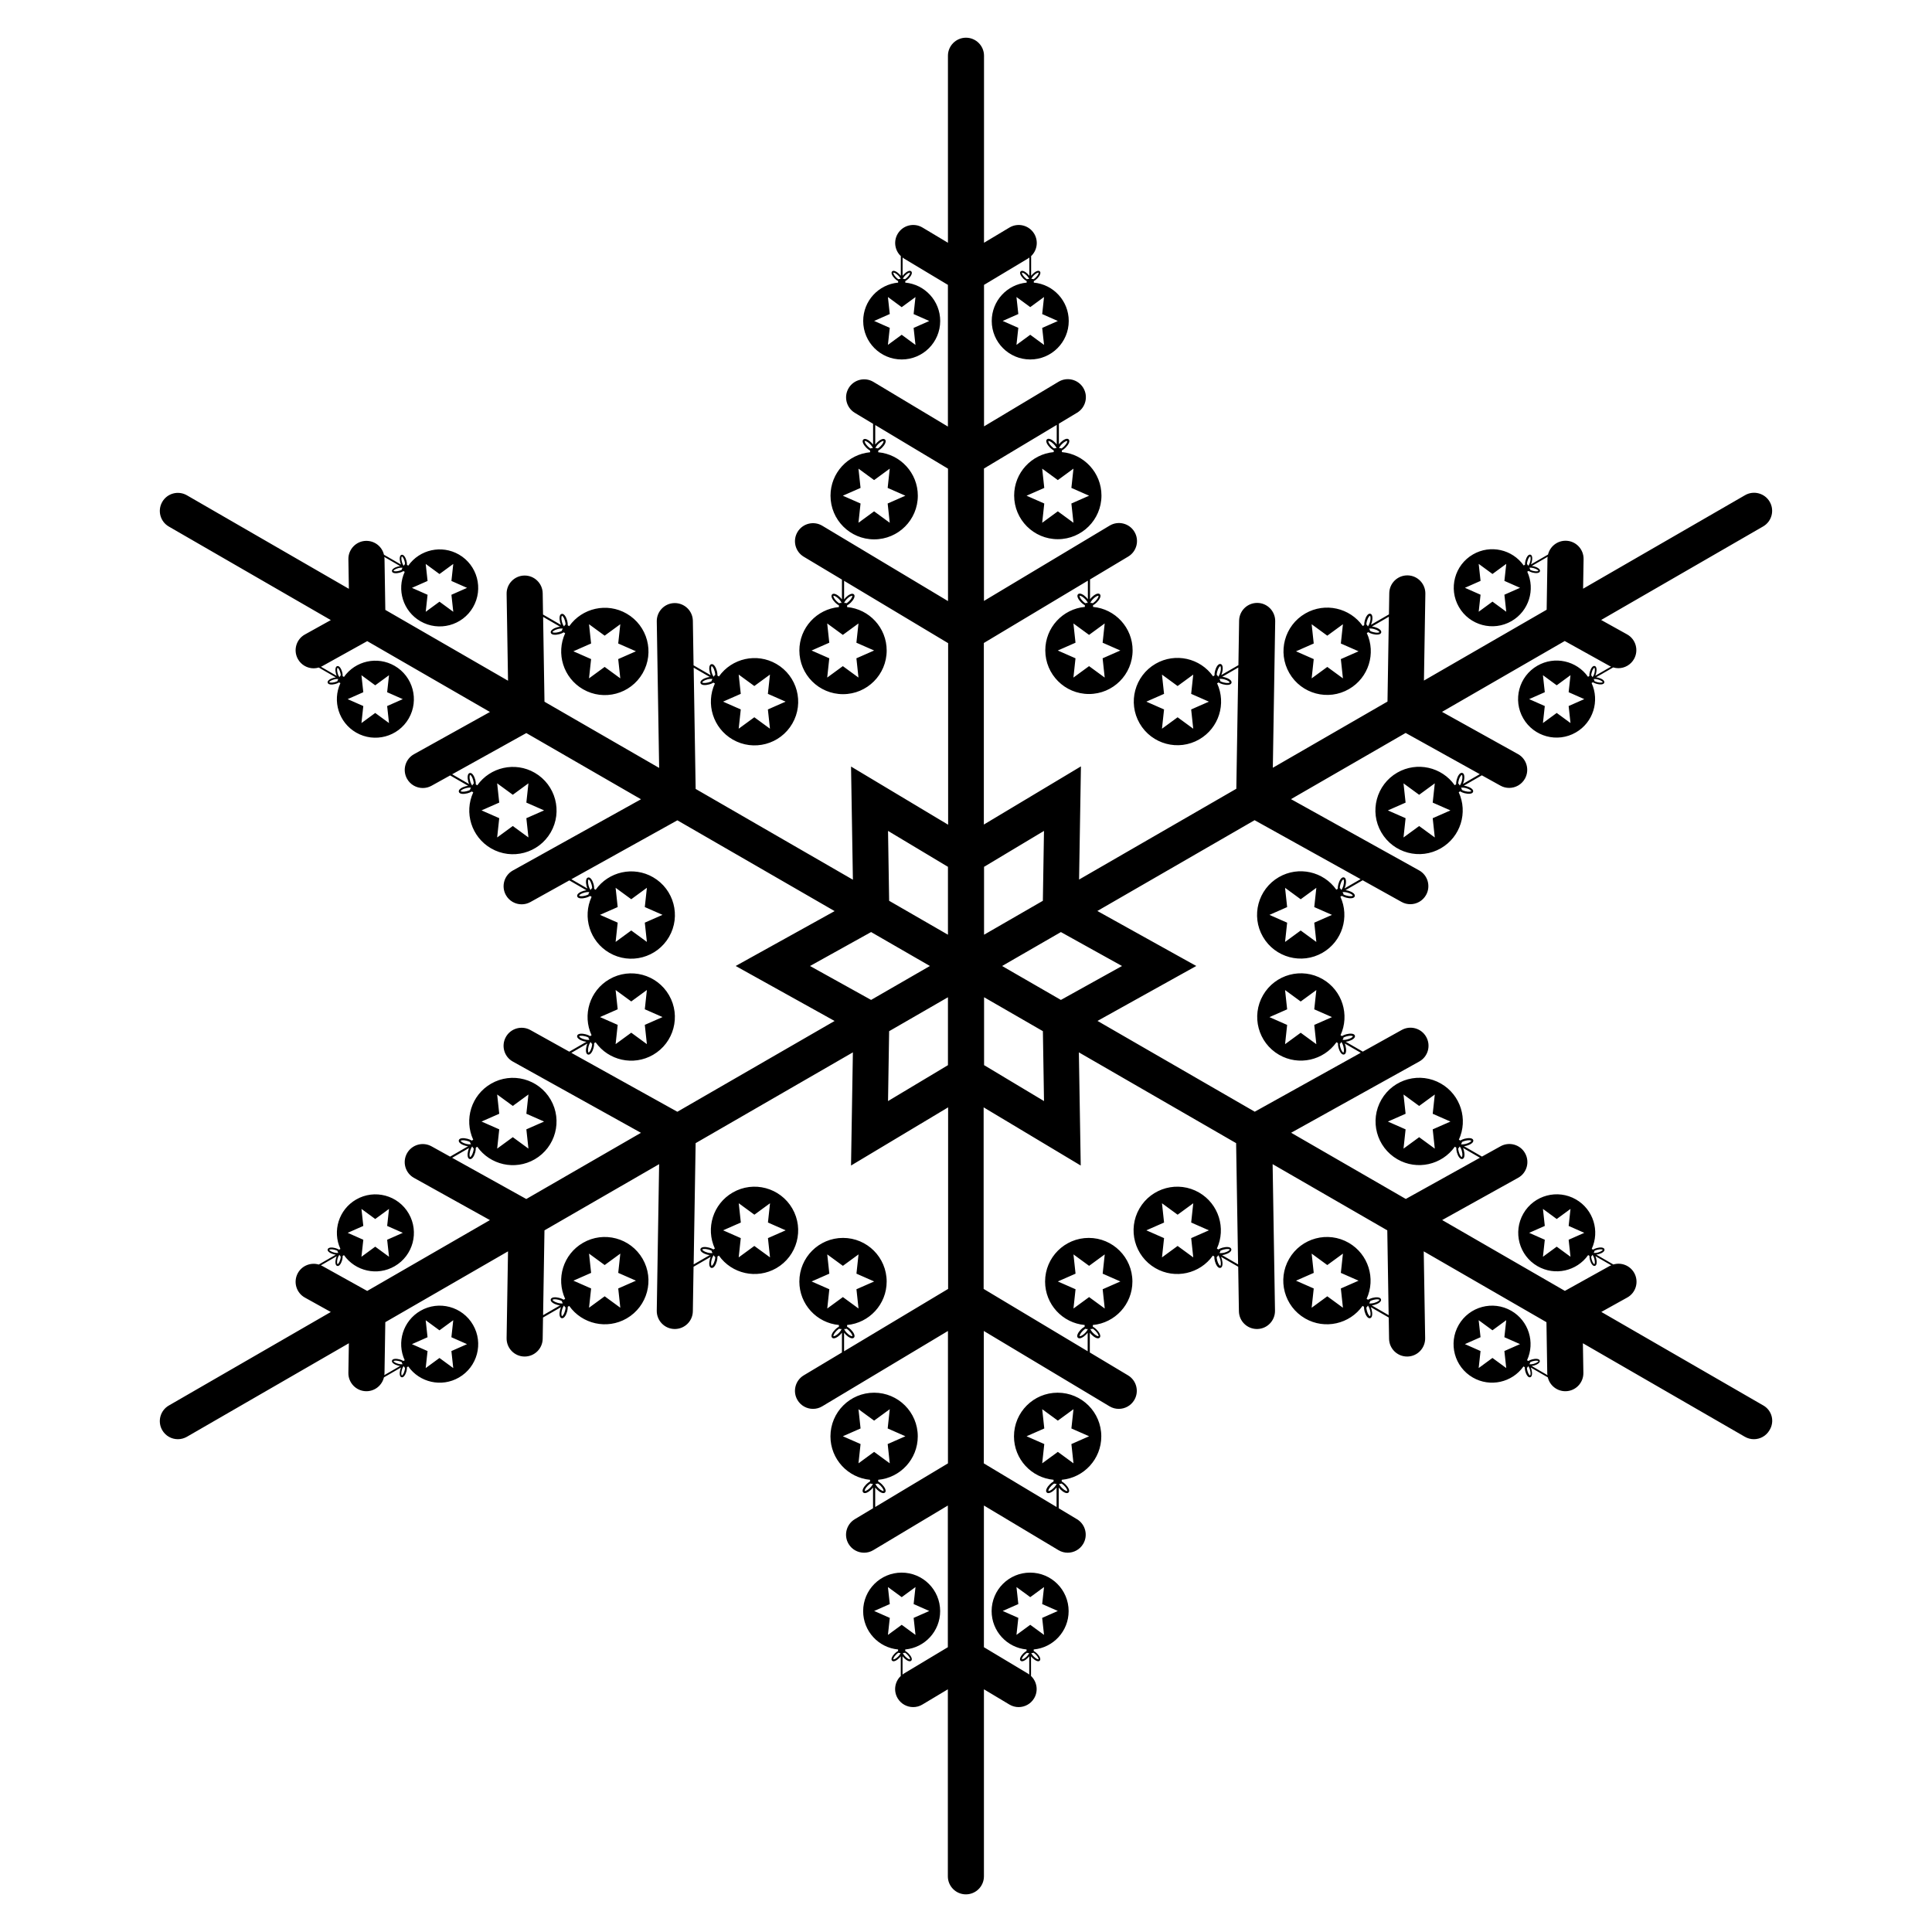<?xml version="1.0" encoding="UTF-8"?>
<!-- Uploaded to: ICON Repo, www.iconrepo.com, Generator: ICON Repo Mixer Tools -->
<svg fill="#000000" width="800px" height="800px" version="1.1" viewBox="144 144 512 512" xmlns="http://www.w3.org/2000/svg">
 <path d="m611.29 516.46-42.922-24.785 6.867-3.816c2.312-1.277 3.141-4.191 1.859-6.504-1.113-1.996-3.434-2.883-5.539-2.254l-4.516-2.609c0.195-0.02 0.395-0.059 0.582-0.117 0.867-0.234 1.73-0.738 1.574-1.301-0.148-0.562-1.152-0.57-2.016-0.336-0.363 0.098-0.727 0.246-1.012 0.422l-0.344-0.195c2.184-4.734 0.434-10.441-4.172-13.098-4.879-2.812-11.129-1.141-13.941 3.738s-1.141 11.129 3.738 13.941c4.606 2.656 10.422 1.32 13.43-2.934l0.344 0.195c-0.012 0.336 0.039 0.727 0.137 1.094 0.234 0.867 0.738 1.73 1.301 1.574 0.562-0.148 0.57-1.152 0.336-2.016-0.051-0.188-0.117-0.383-0.188-0.562l4.191 2.422c-0.137 0.059-0.277 0.098-0.414 0.176l-11.875 6.602-32.52-18.773 20.121-11.188c2.312-1.277 3.141-4.191 1.859-6.504-1.277-2.312-4.191-3.141-6.504-1.859l-4.93 2.734-4.754-2.746c0.215-0.031 0.441-0.07 0.66-0.129 0.984-0.266 1.957-0.836 1.789-1.477s-1.301-0.641-2.281-0.383c-0.414 0.109-0.828 0.277-1.152 0.48l-0.383-0.227c2.469-5.363 0.492-11.828-4.723-14.848-5.531-3.199-12.605-1.301-15.805 4.231s-1.301 12.605 4.231 15.805c5.215 3.012 11.809 1.496 15.223-3.324l0.383 0.227c-0.012 0.383 0.051 0.828 0.156 1.238 0.266 0.984 0.836 1.957 1.477 1.789 0.641-0.168 0.641-1.301 0.383-2.281-0.059-0.215-0.129-0.434-0.215-0.641l4.477 2.59-19.652 10.922-30.387-17.543 33.949-18.875c2.312-1.277 3.141-4.191 1.859-6.504-1.277-2.312-4.191-3.141-6.504-1.859l-10.312 5.738-4.535-2.617c0.215-0.031 0.441-0.07 0.66-0.129 0.984-0.266 1.957-0.836 1.789-1.477s-1.301-0.641-2.281-0.383c-0.414 0.109-0.828 0.277-1.152 0.48l-0.383-0.227c2.469-5.363 0.492-11.828-4.723-14.848-5.531-3.199-12.605-1.301-15.805 4.231s-1.301 12.605 4.231 15.805c5.215 3.012 11.809 1.496 15.223-3.324l0.383 0.227c-0.012 0.383 0.051 0.828 0.156 1.238 0.266 0.984 0.836 1.957 1.477 1.789 0.641-0.168 0.641-1.301 0.383-2.281-0.059-0.215-0.129-0.434-0.215-0.641l4.25 2.461-28.094 15.617-41.672-24.059 26.176-14.559-26.215-14.574 41.672-24.059 28.094 15.617-4.25 2.461c0.09-0.207 0.156-0.422 0.215-0.641 0.266-0.984 0.254-2.117-0.383-2.281-0.641-0.168-1.211 0.809-1.477 1.789-0.109 0.414-0.168 0.855-0.156 1.238l-0.383 0.227c-3.414-4.82-9.996-6.336-15.223-3.324-5.531 3.199-7.43 10.273-4.231 15.805 3.199 5.531 10.273 7.43 15.805 4.231 5.215-3.012 7.203-9.477 4.723-14.848l0.383-0.227c0.324 0.207 0.738 0.375 1.152 0.48 0.984 0.266 2.117 0.254 2.281-0.383 0.168-0.641-0.809-1.211-1.789-1.477-0.215-0.059-0.441-0.098-0.66-0.129l4.535-2.617 10.312 5.738c0.738 0.414 1.535 0.602 2.32 0.602 1.684 0 3.305-0.887 4.184-2.461 1.277-2.312 0.453-5.227-1.859-6.504l-33.949-18.875 30.387-17.543 19.652 10.922-4.477 2.59c0.09-0.207 0.156-0.422 0.215-0.641 0.266-0.984 0.254-2.117-0.383-2.281-0.641-0.168-1.211 0.809-1.477 1.789-0.109 0.414-0.168 0.855-0.156 1.238l-0.383 0.227c-3.414-4.82-9.996-6.336-15.223-3.324-5.531 3.199-7.43 10.273-4.231 15.805 3.199 5.531 10.273 7.43 15.805 4.231 5.215-3.012 7.203-9.477 4.723-14.848l0.383-0.227c0.324 0.207 0.738 0.375 1.152 0.48 0.984 0.266 2.117 0.254 2.281-0.383 0.168-0.641-0.809-1.211-1.789-1.477-0.215-0.059-0.441-0.098-0.66-0.129l4.754-2.746 4.93 2.734c0.738 0.414 1.535 0.602 2.32 0.602 1.684 0 3.305-0.887 4.184-2.461 1.277-2.312 0.453-5.227-1.859-6.504l-20.121-11.188 32.52-18.773 11.875 6.602c0.129 0.07 0.254 0.129 0.395 0.188l-4.172 2.41c0.078-0.176 0.137-0.375 0.188-0.562 0.234-0.867 0.227-1.859-0.336-2.016-0.562-0.148-1.062 0.707-1.301 1.574-0.098 0.363-0.148 0.746-0.137 1.094l-0.344 0.195c-3.012-4.262-8.828-5.598-13.43-2.934-4.879 2.812-6.555 9.062-3.738 13.941 2.812 4.879 9.062 6.555 13.941 3.738 4.606-2.656 6.356-8.363 4.172-13.098l0.344-0.195c0.285 0.176 0.648 0.324 1.012 0.422 0.867 0.234 1.859 0.227 2.016-0.336 0.148-0.562-0.707-1.062-1.574-1.301-0.188-0.051-0.383-0.09-0.582-0.117l4.516-2.609c0.441 0.129 0.895 0.207 1.348 0.207 1.684 0 3.305-0.887 4.184-2.461 1.277-2.312 0.453-5.227-1.859-6.504l-6.867-3.816 42.922-24.785c2.293-1.32 3.07-4.25 1.75-6.535-1.32-2.281-4.25-3.07-6.535-1.75l-42.922 24.785 0.129-7.852c0.039-2.637-2.066-4.82-4.703-4.859h-0.078c-2.242 0-4.133 1.555-4.644 3.66l-4.516 2.609c0.078-0.176 0.137-0.375 0.188-0.562 0.234-0.867 0.227-1.871-0.336-2.016-0.562-0.148-1.062 0.707-1.301 1.574-0.098 0.363-0.148 0.746-0.137 1.094l-0.344 0.195c-3.012-4.262-8.828-5.598-13.43-2.934-4.879 2.812-6.555 9.062-3.738 13.941 2.812 4.879 9.062 6.555 13.941 3.738 4.606-2.656 6.356-8.363 4.172-13.098l0.344-0.195c0.285 0.176 0.648 0.324 1.012 0.422 0.867 0.234 1.859 0.227 2.016-0.336 0.148-0.562-0.707-1.062-1.574-1.301-0.188-0.051-0.383-0.09-0.582-0.117l4.191-2.422c-0.02 0.148-0.051 0.285-0.051 0.441l-0.215 13.59-32.52 18.773 0.375-23.016c0.039-2.637-2.066-4.82-4.703-4.859h-0.078c-2.609 0-4.742 2.086-4.781 4.703l-0.09 5.637-4.754 2.746c0.09-0.207 0.156-0.422 0.215-0.641 0.266-0.984 0.254-2.117-0.383-2.281-0.641-0.168-1.211 0.809-1.477 1.789-0.109 0.414-0.168 0.848-0.156 1.238l-0.383 0.227c-3.414-4.82-9.996-6.336-15.223-3.324-5.531 3.199-7.43 10.273-4.231 15.805 3.199 5.531 10.273 7.43 15.805 4.231 5.215-3.012 7.203-9.477 4.723-14.848l0.383-0.227c0.324 0.207 0.738 0.375 1.152 0.48 0.984 0.266 2.117 0.254 2.281-0.383 0.168-0.641-0.809-1.211-1.789-1.477-0.215-0.059-0.441-0.098-0.66-0.129l4.477-2.59-0.363 22.484-30.387 17.543 0.629-38.828c0.039-2.637-2.066-4.82-4.703-4.859h-0.078c-2.609 0-4.742 2.086-4.781 4.703l-0.188 11.797-4.535 2.617c0.09-0.207 0.156-0.422 0.215-0.641 0.266-0.984 0.254-2.117-0.383-2.281-0.641-0.168-1.211 0.809-1.477 1.789-0.109 0.414-0.168 0.855-0.156 1.238l-0.383 0.227c-3.414-4.82-9.996-6.336-15.223-3.324-5.531 3.199-7.43 10.273-4.231 15.805 3.199 5.531 10.273 7.43 15.805 4.231 5.215-3.012 7.203-9.477 4.723-14.848l0.383-0.227c0.324 0.207 0.738 0.375 1.152 0.48 0.984 0.266 2.117 0.254 2.281-0.383 0.168-0.641-0.809-1.211-1.789-1.477-0.215-0.059-0.441-0.098-0.66-0.129l4.25-2.461-0.523 32.137-41.672 24.059 0.492-29.992-25.73 15.418v-48.117l27.57-16.52v4.91c-0.137-0.176-0.285-0.344-0.441-0.5-0.719-0.719-1.703-1.277-2.164-0.816-0.461 0.461 0.098 1.445 0.816 2.164 0.305 0.305 0.648 0.57 0.992 0.758v0.441c-5.883 0.543-10.488 5.492-10.488 11.512 0 6.387 5.176 11.57 11.57 11.57 6.387 0 11.57-5.176 11.57-11.57 0-6.023-4.606-10.973-10.488-11.512v-0.441c0.336-0.176 0.688-0.453 0.992-0.758 0.719-0.719 1.277-1.703 0.816-2.164-0.461-0.461-1.445 0.098-2.164 0.816-0.156 0.156-0.305 0.336-0.441 0.5v-5.234l10.125-6.062c2.262-1.359 3-4.301 1.645-6.562-1.359-2.262-4.289-3-6.562-1.645l-33.316 19.965v-35.09l19.285-11.562v5.164c-0.137-0.176-0.285-0.344-0.441-0.5-0.719-0.719-1.703-1.277-2.164-0.816-0.461 0.461 0.098 1.445 0.816 2.164 0.305 0.305 0.648 0.57 0.992 0.758v0.441c-5.883 0.543-10.488 5.492-10.488 11.512 0 6.387 5.176 11.57 11.57 11.57 6.387 0 11.57-5.176 11.57-11.57 0-6.023-4.606-10.973-10.488-11.512v-0.441c0.336-0.176 0.688-0.453 0.992-0.758 0.719-0.719 1.277-1.703 0.816-2.164-0.461-0.461-1.445 0.098-2.164 0.816-0.156 0.156-0.305 0.336-0.441 0.5v-5.492l4.832-2.902c2.262-1.359 3-4.301 1.645-6.562-1.359-2.262-4.301-3-6.562-1.645l-19.75 11.828-0.004-37.496 11.66-6.988c0.129-0.078 0.234-0.176 0.355-0.266v4.84c-0.117-0.156-0.246-0.305-0.395-0.441-0.629-0.629-1.504-1.133-1.91-0.719-0.414 0.414 0.078 1.277 0.719 1.91 0.266 0.266 0.57 0.5 0.875 0.668v0.395c-5.195 0.48-9.258 4.84-9.258 10.164 0 5.637 4.566 10.203 10.203 10.203s10.203-4.566 10.203-10.203c0-5.312-4.062-9.684-9.258-10.164v-0.395c0.297-0.156 0.609-0.402 0.875-0.668 0.629-0.629 1.133-1.504 0.719-1.91-0.414-0.414-1.277 0.078-1.91 0.719-0.137 0.137-0.277 0.297-0.395 0.441v-5.215c1.594-1.504 1.988-3.965 0.816-5.922-1.359-2.262-4.301-3-6.562-1.645l-6.742 4.035 0.004-49.562c0-2.637-2.144-4.781-4.781-4.781s-4.781 2.144-4.781 4.781v49.562l-6.742-4.035c-2.262-1.359-5.207-0.621-6.562 1.645-1.172 1.957-0.777 4.418 0.816 5.922v5.215c-0.117-0.156-0.246-0.305-0.395-0.441-0.629-0.629-1.504-1.133-1.91-0.719-0.414 0.414 0.078 1.277 0.719 1.91 0.266 0.266 0.57 0.5 0.875 0.668v0.395c-5.195 0.48-9.258 4.84-9.258 10.164 0 5.637 4.566 10.203 10.203 10.203 5.637 0 10.203-4.566 10.203-10.203 0-5.312-4.062-9.684-9.258-10.164v-0.395c0.297-0.156 0.609-0.402 0.875-0.668 0.629-0.629 1.133-1.504 0.719-1.91-0.414-0.414-1.277 0.078-1.91 0.719-0.137 0.137-0.277 0.297-0.395 0.441l0.004-4.84c0.117 0.09 0.227 0.188 0.355 0.266l11.652 6.988v37.551l-19.742-11.84c-2.262-1.359-5.207-0.621-6.562 1.645-1.359 2.262-0.621 5.207 1.645 6.562l4.832 2.902v5.492c-0.137-0.176-0.285-0.344-0.441-0.5-0.719-0.719-1.703-1.277-2.164-0.816-0.461 0.461 0.098 1.445 0.816 2.164 0.305 0.305 0.648 0.57 0.992 0.758v0.441c-5.883 0.543-10.488 5.492-10.488 11.512 0 6.387 5.176 11.57 11.57 11.57 6.387 0 11.57-5.176 11.57-11.57 0-6.023-4.606-10.973-10.488-11.512v-0.441c0.336-0.176 0.688-0.453 0.992-0.758 0.719-0.719 1.277-1.703 0.816-2.164-0.461-0.461-1.445 0.098-2.164 0.816-0.156 0.156-0.305 0.336-0.441 0.5v-5.164l19.285 11.562v35.09l-33.316-19.965c-2.262-1.359-5.207-0.621-6.562 1.645-1.359 2.262-0.621 5.207 1.645 6.562l10.125 6.062v5.234c-0.137-0.176-0.285-0.344-0.441-0.5-0.719-0.719-1.703-1.277-2.164-0.816-0.461 0.461 0.098 1.445 0.816 2.164 0.305 0.305 0.648 0.57 0.992 0.758v0.441c-5.883 0.543-10.488 5.492-10.488 11.512 0 6.387 5.176 11.57 11.57 11.57 6.387 0 11.57-5.176 11.57-11.57 0-6.023-4.606-10.973-10.488-11.512v-0.441c0.336-0.176 0.688-0.453 0.992-0.758 0.719-0.719 1.277-1.703 0.816-2.164-0.461-0.461-1.445 0.098-2.164 0.816-0.156 0.156-0.305 0.336-0.441 0.5v-4.91l27.57 16.52v48.117l-25.73-15.418 0.492 29.992-41.672-24.059-0.523-32.137 4.25 2.461c-0.215 0.031-0.441 0.07-0.66 0.129-0.984 0.266-1.957 0.836-1.789 1.477s1.301 0.641 2.281 0.383c0.414-0.109 0.828-0.277 1.152-0.48l0.383 0.227c-2.469 5.363-0.492 11.828 4.723 14.848 5.531 3.199 12.605 1.301 15.805-4.231s1.301-12.605-4.231-15.805c-5.215-3.012-11.809-1.496-15.223 3.324l-0.383-0.227c0.012-0.383-0.051-0.828-0.156-1.238-0.266-0.984-0.836-1.957-1.477-1.789-0.641 0.168-0.641 1.301-0.383 2.281 0.059 0.215 0.129 0.434 0.215 0.641l-4.535-2.617-0.188-11.797c-0.039-2.637-2.215-4.734-4.859-4.703-2.637 0.039-4.754 2.223-4.703 4.859l0.629 38.828-30.387-17.543-0.363-22.484 4.477 2.59c-0.215 0.031-0.441 0.07-0.66 0.129-0.984 0.266-1.957 0.836-1.789 1.477 0.168 0.641 1.301 0.641 2.281 0.383 0.414-0.109 0.828-0.277 1.152-0.48l0.383 0.227c-2.469 5.363-0.492 11.828 4.723 14.848 5.531 3.199 12.605 1.301 15.805-4.231 3.199-5.531 1.301-12.605-4.231-15.805-5.215-3.012-11.809-1.496-15.223 3.324l-0.383-0.227c0.012-0.383-0.051-0.828-0.156-1.238-0.266-0.984-0.836-1.957-1.477-1.789s-0.641 1.301-0.383 2.281c0.059 0.215 0.129 0.434 0.215 0.641l-4.754-2.746-0.09-5.637c-0.039-2.637-2.234-4.754-4.859-4.703-2.637 0.039-4.754 2.223-4.703 4.859l0.375 23.016-32.52-18.773-0.215-13.59c0-0.148-0.039-0.297-0.051-0.441l4.191 2.422c-0.195 0.02-0.395 0.059-0.582 0.117-0.867 0.234-1.723 0.738-1.574 1.301s1.152 0.57 2.016 0.336c0.363-0.098 0.727-0.246 1.012-0.422l0.344 0.195c-2.184 4.734-0.434 10.441 4.172 13.098 4.879 2.812 11.129 1.141 13.941-3.738 2.812-4.879 1.141-11.129-3.738-13.941-4.606-2.656-10.422-1.32-13.43 2.934l-0.344-0.195c0.012-0.336-0.039-0.727-0.137-1.094-0.234-0.867-0.738-1.73-1.301-1.574-0.562 0.148-0.57 1.152-0.336 2.016 0.051 0.188 0.117 0.383 0.188 0.562l-4.516-2.609c-0.5-2.125-2.402-3.691-4.723-3.672-2.637 0.039-4.742 2.223-4.703 4.859l0.129 7.852-42.922-24.785c-2.293-1.32-5.215-0.543-6.535 1.75-1.32 2.293-0.543 5.215 1.75 6.535l42.922 24.785-6.867 3.816c-2.312 1.277-3.141 4.191-1.859 6.504 0.875 1.574 2.508 2.461 4.184 2.461 0.453 0 0.906-0.07 1.348-0.207l4.516 2.609c-0.195 0.02-0.395 0.059-0.582 0.117-0.867 0.234-1.73 0.738-1.574 1.301 0.148 0.562 1.152 0.57 2.016 0.336 0.363-0.098 0.727-0.246 1.012-0.422l0.344 0.195c-2.184 4.734-0.434 10.441 4.172 13.098 4.879 2.812 11.129 1.141 13.941-3.738s1.141-11.129-3.738-13.941c-4.606-2.656-10.422-1.32-13.43 2.934l-0.344-0.195c0.012-0.336-0.039-0.727-0.137-1.094-0.234-0.867-0.738-1.73-1.301-1.574-0.562 0.148-0.57 1.152-0.336 2.016 0.051 0.188 0.117 0.383 0.188 0.562l-4.172-2.41c0.129-0.059 0.266-0.117 0.395-0.188l11.875-6.602 32.52 18.773-20.121 11.188c-2.312 1.277-3.141 4.191-1.859 6.504 0.875 1.574 2.508 2.461 4.184 2.461 0.789 0 1.586-0.195 2.32-0.602l4.93-2.734 4.754 2.746c-0.215 0.031-0.441 0.07-0.66 0.129-0.984 0.266-1.957 0.836-1.789 1.477s1.301 0.641 2.281 0.383c0.414-0.109 0.828-0.277 1.152-0.48l0.383 0.227c-2.469 5.363-0.492 11.828 4.723 14.848 5.531 3.199 12.605 1.301 15.805-4.231s1.301-12.605-4.231-15.805c-5.215-3.012-11.809-1.496-15.223 3.324l-0.383-0.227c0.012-0.383-0.051-0.828-0.156-1.238-0.266-0.984-0.836-1.957-1.477-1.789-0.641 0.168-0.641 1.301-0.383 2.281 0.059 0.215 0.129 0.434 0.215 0.641l-4.477-2.59 19.652-10.922 30.387 17.543-33.949 18.875c-2.312 1.277-3.141 4.191-1.859 6.504 0.875 1.574 2.508 2.461 4.184 2.461 0.789 0 1.586-0.195 2.32-0.602l10.312-5.738 4.535 2.617c-0.215 0.031-0.441 0.07-0.66 0.129-0.984 0.266-1.957 0.836-1.789 1.477s1.301 0.641 2.281 0.383c0.414-0.109 0.828-0.277 1.152-0.48l0.383 0.227c-2.469 5.363-0.492 11.828 4.723 14.848 5.531 3.199 12.605 1.301 15.805-4.231s1.301-12.605-4.231-15.805c-5.215-3.012-11.809-1.496-15.223 3.324l-0.383-0.227c0.012-0.383-0.051-0.828-0.156-1.238-0.266-0.984-0.836-1.957-1.477-1.789-0.641 0.168-0.641 1.301-0.383 2.281 0.059 0.215 0.129 0.434 0.215 0.641l-4.25-2.461 28.094-15.617 41.672 24.059-26.223 14.543 26.215 14.574-41.672 24.059-28.094-15.617 4.25-2.461c-0.09 0.207-0.156 0.422-0.215 0.641-0.266 0.984-0.254 2.117 0.383 2.281 0.641 0.168 1.211-0.809 1.477-1.789 0.109-0.414 0.168-0.855 0.156-1.238l0.383-0.227c3.414 4.82 9.996 6.336 15.223 3.324 5.531-3.199 7.43-10.273 4.231-15.805-3.199-5.531-10.273-7.43-15.805-4.231-5.215 3.012-7.203 9.477-4.723 14.848l-0.383 0.227c-0.324-0.207-0.738-0.375-1.152-0.48-0.984-0.266-2.117-0.254-2.281 0.383-0.168 0.641 0.809 1.211 1.789 1.477 0.215 0.059 0.441 0.098 0.66 0.129l-4.535 2.617-10.312-5.738c-2.312-1.277-5.227-0.453-6.504 1.859s-0.453 5.227 1.859 6.504l33.949 18.875-30.387 17.543-19.652-10.922 4.477-2.59c-0.09 0.207-0.156 0.422-0.215 0.641-0.266 0.984-0.254 2.117 0.383 2.281 0.641 0.168 1.211-0.809 1.477-1.789 0.109-0.414 0.168-0.855 0.156-1.238l0.383-0.227c3.414 4.82 9.996 6.336 15.223 3.324 5.531-3.199 7.43-10.273 4.231-15.805-3.199-5.531-10.273-7.43-15.805-4.231-5.215 3.012-7.203 9.477-4.723 14.848l-0.383 0.227c-0.324-0.207-0.738-0.375-1.152-0.48-0.984-0.266-2.117-0.254-2.281 0.383-0.168 0.641 0.809 1.211 1.789 1.477 0.215 0.059 0.441 0.098 0.66 0.129l-4.754 2.746-4.93-2.734c-2.312-1.277-5.215-0.453-6.504 1.859-1.277 2.312-0.453 5.227 1.859 6.504l20.121 11.188-32.52 18.773-11.875-6.602c-0.129-0.07-0.277-0.117-0.402-0.176l4.191-2.422c-0.078 0.176-0.137 0.375-0.188 0.562-0.234 0.867-0.227 1.859 0.336 2.016 0.562 0.148 1.062-0.707 1.301-1.574 0.098-0.363 0.148-0.746 0.137-1.094l0.344-0.195c3.012 4.262 8.828 5.598 13.43 2.934 4.879-2.812 6.555-9.062 3.738-13.941-2.812-4.879-9.062-6.555-13.941-3.738-4.606 2.656-6.356 8.363-4.172 13.098l-0.344 0.195c-0.285-0.176-0.648-0.324-1.012-0.422-0.867-0.234-1.859-0.227-2.016 0.336-0.148 0.562 0.707 1.062 1.574 1.301 0.188 0.051 0.383 0.09 0.582 0.117l-4.516 2.609c-2.106-0.621-4.43 0.266-5.539 2.254-1.277 2.312-0.453 5.227 1.859 6.504l6.867 3.816-42.922 24.785c-2.293 1.32-3.07 4.25-1.75 6.535 0.887 1.535 2.488 2.391 4.144 2.391 0.809 0 1.633-0.207 2.391-0.641l42.922-24.785-0.129 7.852c-0.039 2.637 2.066 4.82 4.703 4.859h0.078c2.242 0 4.133-1.555 4.644-3.672l4.516-2.609c-0.078 0.176-0.137 0.375-0.188 0.562-0.234 0.867-0.227 1.871 0.336 2.016 0.562 0.148 1.062-0.707 1.301-1.574 0.098-0.363 0.148-0.746 0.137-1.094l0.344-0.195c3.012 4.262 8.828 5.598 13.43 2.934 4.879-2.812 6.555-9.062 3.738-13.941-2.812-4.879-9.062-6.555-13.941-3.738-4.606 2.656-6.356 8.363-4.172 13.098l-0.344 0.195c-0.285-0.176-0.648-0.324-1.012-0.422-0.867-0.234-1.859-0.227-2.016 0.336-0.148 0.562 0.707 1.062 1.574 1.301 0.188 0.051 0.383 0.09 0.582 0.117l-4.191 2.422c0.02-0.148 0.051-0.285 0.051-0.441l0.215-13.59 32.52-18.773-0.375 23.016c-0.039 2.637 2.066 4.82 4.703 4.859h0.078c2.609 0 4.742-2.086 4.781-4.703l0.09-5.637 4.754-2.746c-0.09 0.207-0.156 0.422-0.215 0.641-0.266 0.984-0.254 2.117 0.383 2.281 0.641 0.168 1.211-0.809 1.477-1.789 0.109-0.414 0.168-0.855 0.156-1.238l0.383-0.227c3.414 4.82 9.996 6.336 15.223 3.324 5.531-3.199 7.43-10.273 4.231-15.805-3.199-5.531-10.273-7.43-15.805-4.231-5.215 3.012-7.203 9.477-4.723 14.848l-0.383 0.227c-0.324-0.207-0.738-0.375-1.152-0.48-0.984-0.266-2.117-0.254-2.281 0.383-0.168 0.641 0.809 1.211 1.789 1.477 0.215 0.059 0.441 0.098 0.66 0.129l-4.477 2.59 0.363-22.484 30.387-17.543-0.629 38.828c-0.039 2.637 2.066 4.82 4.703 4.859h0.078c2.609 0 4.742-2.086 4.781-4.703l0.188-11.797 4.535-2.617c-0.09 0.207-0.156 0.422-0.215 0.641-0.266 0.984-0.254 2.117 0.383 2.281 0.641 0.168 1.211-0.809 1.477-1.789 0.109-0.414 0.168-0.848 0.156-1.238l0.383-0.227c3.414 4.82 9.996 6.336 15.223 3.324 5.531-3.199 7.43-10.273 4.231-15.805-3.199-5.531-10.273-7.43-15.805-4.231-5.215 3.012-7.203 9.477-4.723 14.848l-0.383 0.227c-0.324-0.207-0.738-0.375-1.152-0.48-0.984-0.266-2.117-0.254-2.281 0.383-0.168 0.641 0.809 1.211 1.789 1.477 0.215 0.059 0.441 0.098 0.66 0.129l-4.25 2.461 0.523-32.137 41.672-24.059-0.492 29.992 25.73-15.418v48.117l-27.57 16.52v-4.91c0.137 0.176 0.285 0.344 0.441 0.5 0.719 0.719 1.703 1.277 2.164 0.816 0.461-0.461-0.098-1.445-0.816-2.164-0.305-0.305-0.648-0.57-0.992-0.758v-0.441c5.883-0.543 10.488-5.492 10.488-11.512 0-6.387-5.176-11.57-11.57-11.57-6.387 0-11.57 5.176-11.57 11.57 0 6.023 4.606 10.973 10.488 11.512v0.441c-0.336 0.176-0.688 0.453-0.992 0.758-0.719 0.719-1.277 1.703-0.816 2.164 0.461 0.461 1.445-0.098 2.164-0.816 0.156-0.156 0.305-0.336 0.441-0.5v5.234l-10.125 6.062c-2.262 1.359-3 4.301-1.645 6.562 0.895 1.496 2.481 2.32 4.102 2.32 0.836 0 1.684-0.215 2.449-0.68l33.316-19.965v35.09l-19.285 11.562v-5.164c0.137 0.176 0.285 0.344 0.441 0.5 0.719 0.719 1.703 1.277 2.164 0.816 0.461-0.461-0.098-1.445-0.816-2.164-0.305-0.305-0.648-0.57-0.992-0.758v-0.441c5.883-0.543 10.488-5.492 10.488-11.512 0-6.387-5.176-11.57-11.57-11.57-6.387 0-11.57 5.176-11.57 11.57 0 6.023 4.606 10.973 10.488 11.512v0.441c-0.336 0.176-0.688 0.453-0.992 0.758-0.719 0.719-1.277 1.703-0.816 2.164 0.461 0.461 1.445-0.098 2.164-0.816 0.156-0.156 0.305-0.336 0.441-0.5v5.492l-4.832 2.902c-2.262 1.359-3 4.301-1.645 6.562 0.895 1.496 2.481 2.32 4.102 2.32 0.836 0 1.684-0.215 2.449-0.68l19.75-11.828v37.551l-11.652 6.988c-0.129 0.078-0.234 0.176-0.355 0.266v-4.84c0.117 0.156 0.246 0.305 0.395 0.441 0.629 0.629 1.504 1.133 1.91 0.719 0.414-0.414-0.078-1.277-0.719-1.91-0.266-0.266-0.57-0.5-0.875-0.668v-0.395c5.195-0.48 9.258-4.84 9.258-10.164 0-5.637-4.566-10.203-10.203-10.203s-10.203 4.566-10.203 10.203c0 5.312 4.062 9.684 9.258 10.164v0.395c-0.297 0.156-0.609 0.402-0.875 0.668-0.629 0.629-1.133 1.504-0.719 1.91 0.414 0.414 1.277-0.078 1.91-0.719 0.137-0.137 0.277-0.297 0.395-0.441v5.215c-1.594 1.504-1.988 3.965-0.816 5.922 0.895 1.496 2.481 2.32 4.102 2.32 0.836 0 1.684-0.215 2.449-0.68l6.742-4.035v49.562c0 2.637 2.144 4.781 4.781 4.781 2.637 0 4.781-2.144 4.781-4.781v-49.562l6.742 4.035c0.766 0.461 1.613 0.68 2.449 0.68 1.625 0 3.207-0.828 4.102-2.32 1.172-1.957 0.777-4.418-0.816-5.922v-5.215c0.117 0.156 0.246 0.305 0.395 0.441 0.629 0.629 1.504 1.133 1.91 0.719 0.414-0.414-0.078-1.277-0.719-1.91-0.266-0.266-0.57-0.5-0.875-0.668v-0.395c5.195-0.48 9.258-4.84 9.258-10.164 0-5.637-4.566-10.203-10.203-10.203-5.637 0-10.203 4.566-10.203 10.203 0 5.312 4.062 9.684 9.258 10.164v0.395c-0.297 0.156-0.609 0.402-0.875 0.668-0.629 0.629-1.133 1.504-0.719 1.91 0.414 0.414 1.277-0.078 1.91-0.719 0.137-0.137 0.277-0.297 0.395-0.441v4.84c-0.117-0.09-0.227-0.188-0.355-0.266l-11.66-6.988v-37.551l19.75 11.828c0.766 0.461 1.613 0.68 2.449 0.68 1.625 0 3.207-0.828 4.102-2.32 1.359-2.262 0.621-5.207-1.645-6.562l-4.832-2.902v-5.492c0.137 0.176 0.285 0.344 0.441 0.5 0.719 0.719 1.703 1.277 2.164 0.816 0.461-0.461-0.098-1.445-0.816-2.164-0.305-0.305-0.648-0.57-0.992-0.758v-0.441c5.883-0.543 10.488-5.492 10.488-11.512 0-6.387-5.176-11.57-11.57-11.57-6.387 0-11.57 5.176-11.57 11.57 0 6.023 4.606 10.973 10.488 11.512v0.441c-0.336 0.176-0.688 0.453-0.992 0.758-0.719 0.719-1.277 1.703-0.816 2.164 0.461 0.461 1.445-0.098 2.164-0.816 0.156-0.156 0.305-0.336 0.441-0.5v5.164l-19.285-11.562v-35.09l33.316 19.965c0.766 0.461 1.613 0.68 2.449 0.68 1.625 0 3.207-0.828 4.102-2.32 1.359-2.262 0.621-5.207-1.645-6.562l-10.125-6.062v-5.234c0.137 0.176 0.285 0.344 0.441 0.5 0.719 0.719 1.703 1.277 2.164 0.816 0.461-0.461-0.098-1.445-0.816-2.164-0.305-0.305-0.648-0.57-0.992-0.758v-0.441c5.883-0.543 10.488-5.492 10.488-11.512 0-6.387-5.176-11.57-11.57-11.57-6.387 0-11.57 5.176-11.57 11.57 0 6.023 4.606 10.973 10.488 11.512v0.441c-0.336 0.176-0.688 0.453-0.992 0.758-0.719 0.719-1.277 1.703-0.816 2.164 0.461 0.461 1.445-0.098 2.164-0.816 0.156-0.156 0.305-0.336 0.441-0.5v4.91l-27.57-16.52v-48.117l25.73 15.418-0.492-29.992 41.672 24.059 0.523 32.137-4.25-2.461c0.215-0.031 0.441-0.07 0.66-0.129 0.984-0.266 1.957-0.836 1.789-1.477-0.168-0.641-1.301-0.641-2.281-0.383-0.414 0.109-0.828 0.277-1.152 0.48l-0.383-0.227c2.469-5.363 0.492-11.828-4.723-14.848-5.531-3.199-12.605-1.301-15.805 4.231-3.199 5.531-1.301 12.605 4.231 15.805 5.215 3.012 11.809 1.496 15.223-3.324l0.383 0.227c-0.012 0.383 0.051 0.828 0.156 1.238 0.266 0.984 0.836 1.957 1.477 1.789 0.641-0.168 0.641-1.301 0.383-2.281-0.059-0.215-0.129-0.434-0.215-0.641l4.535 2.617 0.188 11.797c0.039 2.617 2.176 4.703 4.781 4.703h0.078c2.637-0.039 4.742-2.215 4.703-4.859l-0.629-38.828 30.387 17.543 0.363 22.484-4.477-2.59c0.215-0.031 0.441-0.07 0.66-0.129 0.984-0.266 1.957-0.836 1.789-1.477-0.168-0.641-1.301-0.641-2.281-0.383-0.414 0.109-0.828 0.277-1.152 0.48l-0.383-0.227c2.469-5.363 0.492-11.828-4.723-14.848-5.531-3.199-12.605-1.301-15.805 4.231-3.199 5.531-1.301 12.605 4.231 15.805 5.215 3.012 11.809 1.496 15.223-3.324l0.383 0.227c-0.012 0.383 0.051 0.828 0.156 1.238 0.266 0.984 0.836 1.957 1.477 1.789 0.641-0.168 0.641-1.301 0.383-2.281-0.059-0.215-0.129-0.434-0.215-0.641l4.754 2.746 0.09 5.637c0.039 2.617 2.176 4.703 4.781 4.703h0.078c2.637-0.039 4.742-2.215 4.703-4.859l-0.375-23.016 32.52 18.773 0.215 13.59c0 0.148 0.039 0.297 0.051 0.441l-4.191-2.422c0.195-0.02 0.395-0.059 0.582-0.117 0.867-0.234 1.723-0.738 1.574-1.301-0.148-0.562-1.152-0.57-2.016-0.336-0.363 0.098-0.727 0.246-1.012 0.422l-0.344-0.195c2.184-4.734 0.434-10.441-4.172-13.098-4.879-2.812-11.129-1.141-13.941 3.738-2.812 4.879-1.141 11.129 3.738 13.941 4.606 2.656 10.422 1.32 13.43-2.934l0.344 0.195c-0.012 0.336 0.039 0.727 0.137 1.094 0.234 0.867 0.738 1.73 1.301 1.574 0.562-0.148 0.57-1.152 0.336-2.016-0.051-0.188-0.117-0.383-0.188-0.562l4.516 2.609c0.5 2.106 2.391 3.672 4.644 3.672h0.078c2.637-0.039 4.742-2.215 4.703-4.859l-0.129-7.852 42.922 24.785c0.758 0.434 1.574 0.641 2.391 0.641 1.652 0 3.258-0.855 4.144-2.391 1.43-2.309 0.645-5.231-1.641-6.551zm-51.582-43.914 0.492 4.508-3.652-2.676-3.652 2.676 0.492-4.508-4.144-1.832 4.144-1.832-0.492-4.508 3.652 2.676 3.652-2.676-0.492 4.508 4.144 1.832zm6.82 6.473c-0.09 0.012-0.473-0.344-0.719-1.238-0.09-0.324-0.117-0.602-0.129-0.816 0.07-0.02 0.137-0.07 0.176-0.137l0.168-0.297c0.156 0.188 0.344 0.523 0.492 1.062 0.258 0.895 0.102 1.387 0.012 1.426zm-0.195-2.992 0.168-0.297c0.039-0.07 0.051-0.148 0.031-0.227 0.188-0.109 0.441-0.207 0.766-0.297 0.895-0.234 1.398-0.078 1.438 0 0 0.012 0 0.031-0.02 0.051-0.078 0.137-0.453 0.453-1.219 0.66-0.535 0.148-0.93 0.148-1.164 0.109zm-42.098-27.629-4.144-3.031-4.144 3.031 0.551-5.106-4.695-2.066 4.695-2.066-0.551-5.106 4.144 3.031 4.144-3.031-0.551 5.106 4.695 2.066-4.695 2.066zm7.164 2.242c-0.098 0.012-0.543-0.395-0.816-1.406-0.098-0.375-0.137-0.68-0.148-0.926 0.078-0.031 0.156-0.078 0.207-0.156l0.195-0.336c0.176 0.207 0.395 0.59 0.562 1.199 0.277 1.016 0.098 1.586 0 1.625zm-0.227-3.394 0.195-0.336c0.051-0.078 0.059-0.168 0.039-0.254 0.215-0.117 0.5-0.234 0.875-0.336 1.012-0.277 1.586-0.098 1.625 0 0 0.012-0.012 0.039-0.02 0.059-0.09 0.156-0.512 0.523-1.387 0.746-0.609 0.16-1.051 0.16-1.328 0.121zm-38.328-26.527-4.144-3.031-4.144 3.031 0.551-5.106-4.695-2.066 4.695-2.066-0.551-5.106 4.144 3.031 4.144-3.031-0.551 5.106 4.695 2.066-4.695 2.066zm7.176 2.234c-0.098 0.012-0.543-0.395-0.816-1.406-0.098-0.375-0.137-0.68-0.148-0.926 0.078-0.031 0.156-0.078 0.207-0.156l0.195-0.336c0.176 0.207 0.395 0.59 0.562 1.199 0.266 1.023 0.086 1.582 0 1.625zm-0.227-3.398 0.195-0.336c0.051-0.078 0.059-0.168 0.039-0.254 0.215-0.117 0.5-0.234 0.875-0.336 1.012-0.277 1.586-0.098 1.625 0 0 0.012-0.012 0.039-0.02 0.059-0.09 0.156-0.512 0.523-1.387 0.746-0.621 0.172-1.062 0.172-1.328 0.121zm-7.5-31.035 0.551 5.106-4.144-3.031-4.144 3.031 0.551-5.106-4.695-2.066 4.695-2.066-0.551-5.106 4.144 3.031 4.144-3.031-0.551 5.106 4.695 2.066zm7.164-8.656-0.195-0.336c-0.051-0.078-0.117-0.137-0.207-0.156 0.012-0.246 0.039-0.551 0.148-0.926 0.277-1.012 0.707-1.418 0.816-1.406 0.098 0.039 0.277 0.609 0 1.625-0.168 0.598-0.387 0.98-0.562 1.199zm1.652 0.688c0.875 0.234 1.301 0.59 1.387 0.746 0.02 0.031 0.02 0.051 0.02 0.059-0.039 0.098-0.609 0.277-1.625 0-0.375-0.098-0.66-0.215-0.875-0.336 0.02-0.09 0.012-0.176-0.039-0.254l-0.195-0.336c0.277-0.047 0.719-0.047 1.328 0.121zm23.125-14.613-4.144-3.031-4.144 3.031 0.551-5.106-4.695-2.066 4.695-2.066-0.551-5.106 4.144 3.031 4.144-3.031-0.551 5.106 4.695 2.066-4.695 2.066zm6.613-13.766-0.195-0.336c-0.051-0.078-0.117-0.137-0.207-0.156 0.012-0.246 0.039-0.551 0.148-0.926 0.277-1.012 0.707-1.418 0.816-1.406 0.098 0.039 0.277 0.609 0 1.625-0.168 0.609-0.387 0.992-0.562 1.199zm1.645 0.688c0.875 0.234 1.301 0.59 1.387 0.746 0.02 0.031 0.02 0.051 0.02 0.059-0.039 0.098-0.609 0.277-1.625 0-0.375-0.098-0.66-0.215-0.875-0.336 0.02-0.09 0.012-0.176-0.039-0.254l-0.195-0.336c0.285-0.035 0.727-0.035 1.328 0.121zm27.215-21.754 0.492 4.508-3.652-2.676-3.652 2.676 0.492-4.508-4.144-1.832 4.144-1.832-0.492-4.508 3.652 2.676 3.652-2.676-0.492 4.508 4.144 1.832zm6.328-7.648-0.168-0.297c-0.039-0.07-0.109-0.117-0.176-0.137 0-0.215 0.039-0.492 0.129-0.816 0.234-0.895 0.629-1.25 0.719-1.238 0.078 0.039 0.234 0.543 0 1.438-0.148 0.531-0.348 0.867-0.504 1.051zm1.457 0.613c0.766 0.207 1.141 0.523 1.219 0.66 0.012 0.02 0.02 0.039 0.02 0.051-0.039 0.078-0.543 0.234-1.438 0-0.324-0.09-0.582-0.195-0.766-0.297 0.02-0.078 0.012-0.156-0.031-0.227l-0.168-0.297c0.238-0.039 0.633-0.039 1.164 0.109zm-20.664-24.297-4.144 1.832 0.492 4.508-3.652-2.676-3.652 2.676 0.492-4.508-4.144-1.832 4.144-1.832-0.492-4.508 3.652 2.676 3.652-2.676-0.492 4.508zm2.176-5.816-0.168-0.297c-0.039-0.07-0.109-0.117-0.176-0.137 0.012-0.215 0.039-0.492 0.129-0.816 0.234-0.895 0.629-1.25 0.719-1.238 0.012 0.012 0.02 0.02 0.039 0.039 0.078 0.137 0.168 0.621-0.039 1.387-0.152 0.543-0.348 0.875-0.504 1.062zm1.453 0.613c0.895 0.234 1.25 0.629 1.238 0.719-0.039 0.078-0.543 0.234-1.438 0-0.324-0.09-0.582-0.195-0.766-0.297 0.02-0.078 0.012-0.156-0.031-0.227l-0.168-0.297c0.242-0.047 0.633-0.047 1.164 0.102zm-46.422 22.031-4.695 2.066 0.551 5.106-4.144-3.031-4.144 3.031 0.551-5.106-4.695-2.066 4.695-2.066-0.551-5.106 4.144 3.031 4.144-3.031-0.551 5.106zm2.469-6.586-0.195-0.336c-0.051-0.078-0.117-0.137-0.207-0.156 0.012-0.246 0.039-0.551 0.148-0.926 0.277-1.012 0.707-1.418 0.816-1.406 0.012 0.012 0.031 0.02 0.039 0.051 0.09 0.156 0.195 0.699-0.039 1.574-0.168 0.602-0.387 0.984-0.562 1.199zm1.652 0.691c1.012 0.277 1.418 0.707 1.406 0.816-0.039 0.098-0.609 0.277-1.625 0-0.375-0.098-0.66-0.215-0.875-0.336 0.02-0.09 0.012-0.176-0.039-0.254l-0.195-0.336c0.273-0.059 0.719-0.059 1.328 0.109zm-43.789 19.238-4.695 2.066 0.551 5.106-4.144-3.031-4.144 3.031 0.551-5.106-4.695-2.066 4.695-2.066-0.551-5.106 4.144 3.031 4.144-3.031-0.551 5.106zm2.473-6.594-0.195-0.336c-0.051-0.078-0.117-0.137-0.207-0.156 0.012-0.246 0.039-0.551 0.148-0.926 0.277-1.012 0.707-1.418 0.816-1.406 0.012 0.012 0.031 0.02 0.039 0.051 0.09 0.156 0.195 0.699-0.039 1.574-0.172 0.609-0.398 0.992-0.562 1.199zm1.641 0.688c1.012 0.277 1.418 0.707 1.406 0.816-0.039 0.098-0.609 0.277-1.625 0-0.375-0.098-0.66-0.215-0.875-0.336 0.02-0.09 0.012-0.176-0.039-0.254l-0.195-0.336c0.285-0.047 0.73-0.047 1.328 0.109zm-37.547-20.742c-0.746-0.746-0.875-1.32-0.816-1.406 0.09-0.059 0.66 0.07 1.406 0.816 0.441 0.441 0.668 0.828 0.758 1.082h-0.395c-0.09 0-0.176 0.039-0.234 0.098-0.199-0.129-0.445-0.316-0.719-0.59zm2.773-0.59c0.641-0.641 1.16-0.828 1.348-0.828 0.031 0 0.051 0 0.059 0.012 0.059 0.09-0.07 0.66-0.816 1.406-0.266 0.266-0.523 0.453-0.727 0.59-0.059-0.059-0.148-0.098-0.234-0.098h-0.383c0.094-0.258 0.312-0.641 0.754-1.082zm3.051 6.512-0.551 5.106 4.695 2.066-4.695 2.066 0.551 5.106-4.144-3.031-4.144 3.031 0.551-5.106-4.695-2.066 4.695-2.066-0.551-5.106 4.144 3.031zm-14.113-46.945c-0.746-0.746-0.875-1.32-0.816-1.406 0.09-0.059 0.66 0.07 1.406 0.816 0.441 0.441 0.668 0.828 0.758 1.082h-0.395c-0.09 0-0.176 0.039-0.234 0.098-0.195-0.129-0.441-0.312-0.719-0.59zm2.785-0.59c0.641-0.641 1.16-0.828 1.348-0.828 0.031 0 0.051 0 0.059 0.012 0.059 0.09-0.07 0.66-0.816 1.406-0.266 0.266-0.523 0.453-0.727 0.59-0.059-0.059-0.148-0.098-0.234-0.098h-0.383c0.086-0.258 0.301-0.641 0.754-1.082zm3.051 6.512-0.551 5.106 4.695 2.066-4.695 2.066 0.551 5.106-4.144-3.031-4.144 3.031 0.551-5.106-4.695-2.066 4.695-2.066-0.551-5.106 4.144 3.031zm-12.938-50.695c-0.66-0.66-0.766-1.172-0.719-1.238 0.078-0.051 0.59 0.059 1.238 0.719 0.395 0.395 0.59 0.727 0.668 0.953h-0.344c-0.078 0-0.156 0.031-0.215 0.09-0.176-0.117-0.395-0.285-0.629-0.523zm4.652 9.734 4.144 1.832-4.144 1.832 0.492 4.508-3.66-2.691-3.652 2.676 0.492-4.508-4.144-1.832 4.144-1.832-0.492-4.508 3.652 2.676 3.652-2.676zm-2.203-10.266c0.562-0.562 1.023-0.727 1.191-0.727 0.031 0 0.051 0 0.059 0.012 0.051 0.078-0.059 0.582-0.719 1.238-0.234 0.234-0.453 0.402-0.641 0.523-0.059-0.051-0.129-0.09-0.215-0.09h-0.344c0.078-0.219 0.273-0.562 0.668-0.957zm-36.516 0.531c-0.66-0.66-0.766-1.172-0.719-1.238 0.012-0.012 0.031-0.012 0.059-0.012 0.168 0 0.621 0.168 1.191 0.727 0.395 0.395 0.59 0.727 0.668 0.953h-0.344c-0.078 0-0.156 0.031-0.215 0.09-0.188-0.113-0.406-0.281-0.641-0.52zm1.484 7.902 3.652-2.676-0.492 4.508 4.144 1.832-4.144 1.832 0.492 4.508-3.652-2.691-3.652 2.676 0.492-4.508-4.144-1.832 4.144-1.832-0.492-4.508zm0.965-8.434c0.66-0.66 1.172-0.766 1.238-0.719 0.051 0.078-0.059 0.582-0.719 1.238-0.234 0.234-0.453 0.402-0.641 0.512-0.059-0.051-0.129-0.09-0.215-0.09h-0.344c0.09-0.203 0.285-0.547 0.68-0.941zm-9.957 45.305c-0.746-0.746-0.875-1.32-0.816-1.406 0.012-0.012 0.031-0.012 0.059-0.012 0.188 0 0.707 0.188 1.348 0.828 0.441 0.441 0.668 0.828 0.758 1.082h-0.383c-0.09 0-0.176 0.039-0.234 0.098-0.211-0.129-0.465-0.312-0.73-0.59zm2.773-0.59c0.746-0.746 1.32-0.875 1.406-0.816 0.059 0.09-0.07 0.66-0.816 1.406-0.266 0.266-0.523 0.453-0.727 0.582-0.059-0.059-0.148-0.098-0.234-0.098h-0.395c0.105-0.25 0.324-0.633 0.766-1.074zm3.051 6.512-0.551 5.106 4.695 2.066-4.695 2.066 0.551 5.106-4.144-3.031-4.144 3.031 0.551-5.106-4.695-2.066 4.695-2.066-0.551-5.106 4.144 3.031zm-14.109 35.102c-0.746-0.746-0.875-1.32-0.816-1.406 0.012-0.012 0.031-0.012 0.059-0.012 0.188 0 0.707 0.188 1.348 0.828 0.441 0.441 0.668 0.828 0.758 1.082h-0.383c-0.09 0-0.176 0.039-0.234 0.098-0.211-0.129-0.457-0.316-0.73-0.59zm2.773-0.59c0.746-0.746 1.32-0.875 1.406-0.816 0.059 0.09-0.07 0.66-0.816 1.406-0.266 0.266-0.523 0.453-0.727 0.582-0.059-0.059-0.148-0.098-0.234-0.098h-0.395c0.105-0.25 0.324-0.633 0.766-1.074zm3.051 6.512-0.551 5.106 4.695 2.066-4.695 2.066 0.551 5.106-4.144-3.031-4.144 3.031 0.551-5.106-4.695-2.066 4.695-2.066-0.551-5.106 4.144 3.031zm-27.602 16.582 4.144-3.031-0.551 5.106 4.695 2.066-4.695 2.066 0.551 5.106-4.144-3.031-4.144 3.031 0.551-5.106-4.695-2.066 4.695-2.066-0.551-5.106zm-11.355-5.227c0.02-0.031 0.031-0.039 0.039-0.051 0.098-0.012 0.543 0.395 0.816 1.406 0.098 0.375 0.137 0.68 0.148 0.926-0.078 0.031-0.156 0.078-0.207 0.156l-0.195 0.336c-0.176-0.207-0.395-0.59-0.562-1.199-0.227-0.875-0.129-1.414-0.039-1.574zm0.277 3.348-0.195 0.336c-0.051 0.078-0.059 0.168-0.039 0.254-0.215 0.117-0.5 0.234-0.875 0.336-1.012 0.277-1.586 0.098-1.625 0-0.012-0.109 0.395-0.543 1.406-0.816 0.617-0.148 1.062-0.148 1.328-0.109zm-28.586-11.465 4.144-3.031-0.551 5.106 4.695 2.066-4.695 2.066 0.551 5.106-4.144-3.031-4.144 3.031 0.551-5.106-4.695-2.066 4.695-2.066-0.551-5.106zm-11.355-5.223c0.02-0.031 0.031-0.039 0.039-0.051 0.098-0.012 0.543 0.395 0.816 1.406 0.098 0.375 0.137 0.68 0.148 0.926-0.078 0.031-0.156 0.078-0.207 0.156l-0.195 0.336c-0.176-0.207-0.395-0.59-0.562-1.199-0.238-0.867-0.129-1.41-0.039-1.574zm0.266 3.356-0.195 0.336c-0.051 0.078-0.059 0.168-0.039 0.254-0.215 0.117-0.5 0.234-0.875 0.336-1.012 0.277-1.586 0.098-1.625 0-0.012-0.109 0.395-0.543 1.406-0.816 0.617-0.16 1.062-0.16 1.328-0.109zm-32.68-14.465 3.652-2.676-0.492 4.508 4.144 1.832-4.144 1.832 0.492 4.508-3.652-2.676-3.652 2.676 0.492-4.508-4.144-1.832 4.144-1.832-0.492-4.508zm-10.016-4.617c0.012-0.02 0.031-0.039 0.039-0.039 0.09-0.012 0.473 0.344 0.719 1.238 0.09 0.324 0.117 0.602 0.129 0.816-0.07 0.02-0.137 0.07-0.176 0.137l-0.168 0.297c-0.156-0.188-0.344-0.523-0.492-1.062-0.219-0.766-0.129-1.25-0.051-1.387zm0.234 2.953-0.168 0.297c-0.039 0.07-0.051 0.148-0.031 0.227-0.188 0.109-0.441 0.207-0.766 0.297-0.895 0.234-1.398 0.078-1.438 0-0.012-0.09 0.344-0.473 1.238-0.719 0.535-0.141 0.93-0.141 1.164-0.102zm-10.41 32.984-0.492-4.508 3.652 2.676 3.652-2.676-0.492 4.508 4.144 1.832-4.144 1.832 0.492 4.508-3.652-2.676-3.652 2.676 0.492-4.508-4.144-1.832zm-6.82-6.477c0.09-0.012 0.473 0.344 0.719 1.238 0.09 0.324 0.117 0.602 0.129 0.816-0.07 0.02-0.137 0.07-0.176 0.137l-0.168 0.297c-0.156-0.188-0.344-0.523-0.492-1.062-0.258-0.895-0.098-1.387-0.012-1.426zm0.199 2.992-0.168 0.297c-0.039 0.07-0.051 0.148-0.031 0.227-0.188 0.109-0.441 0.207-0.766 0.297-0.895 0.234-1.398 0.078-1.438 0 0-0.012 0-0.031 0.02-0.051 0.078-0.137 0.453-0.453 1.219-0.66 0.531-0.148 0.926-0.148 1.164-0.109zm42.094 27.629 4.144 3.031 4.144-3.031-0.551 5.106 4.695 2.066-4.695 2.066 0.551 5.106-4.144-3.031-4.144 3.031 0.551-5.106-4.695-2.066 4.695-2.066zm-7.164-2.242c0.098-0.012 0.543 0.395 0.816 1.406 0.098 0.375 0.137 0.68 0.148 0.926-0.078 0.031-0.156 0.078-0.207 0.156l-0.195 0.336c-0.176-0.207-0.395-0.59-0.562-1.199-0.273-1.016-0.098-1.586 0-1.625zm0.227 3.394-0.195 0.336c-0.051 0.078-0.059 0.168-0.039 0.254-0.215 0.117-0.5 0.234-0.875 0.336-1.012 0.277-1.586 0.098-1.625 0 0-0.012 0.012-0.039 0.02-0.059 0.09-0.156 0.512-0.523 1.387-0.746 0.609-0.16 1.055-0.16 1.328-0.121zm38.328 26.531 4.144 3.031 4.144-3.031-0.551 5.106 4.695 2.066-4.695 2.066 0.551 5.106-4.144-3.031-4.144 3.031 0.551-5.106-4.695-2.066 4.695-2.066zm-7.172-2.234c0.098-0.012 0.543 0.395 0.816 1.406 0.098 0.375 0.137 0.68 0.148 0.926-0.078 0.031-0.156 0.078-0.207 0.156l-0.195 0.336c-0.176-0.207-0.395-0.59-0.562-1.199-0.27-1.016-0.09-1.586 0-1.625zm0.223 3.394-0.195 0.336c-0.051 0.078-0.059 0.168-0.039 0.254-0.215 0.117-0.5 0.234-0.875 0.336-1.012 0.277-1.586 0.098-1.625 0 0-0.012 0.012-0.039 0.02-0.059 0.09-0.156 0.512-0.523 1.387-0.746 0.621-0.172 1.062-0.172 1.328-0.121zm7.5 31.035-0.551-5.106 4.144 3.031 4.144-3.031-0.551 5.106 4.695 2.066-4.695 2.066 0.551 5.106-4.144-3.031-4.144 3.031 0.551-5.106-4.695-2.066zm-7.164 8.66 0.195 0.336c0.051 0.078 0.117 0.137 0.207 0.156-0.012 0.246-0.039 0.551-0.148 0.926-0.277 1.012-0.707 1.418-0.816 1.406-0.098-0.039-0.277-0.609 0-1.625 0.168-0.602 0.387-0.984 0.562-1.199zm-1.652-0.691c-0.875-0.234-1.301-0.59-1.387-0.746-0.02-0.031-0.02-0.051-0.02-0.059 0.039-0.098 0.609-0.277 1.625 0 0.375 0.098 0.66 0.215 0.875 0.336-0.02 0.09-0.012 0.176 0.039 0.254l0.195 0.336c-0.277 0.047-0.719 0.047-1.328-0.121zm-23.125 14.613 4.144 3.031 4.144-3.031-0.551 5.106 4.695 2.066-4.695 2.066 0.551 5.106-4.144-3.031-4.144 3.031 0.551-5.106-4.695-2.066 4.695-2.066zm-6.613 13.766 0.195 0.336c0.051 0.078 0.117 0.137 0.207 0.156-0.012 0.246-0.039 0.551-0.148 0.926-0.277 1.012-0.707 1.418-0.816 1.406-0.098-0.039-0.277-0.609 0-1.625 0.172-0.609 0.395-0.992 0.562-1.199zm-1.641-0.688c-0.875-0.234-1.301-0.59-1.387-0.746-0.02-0.031-0.02-0.051-0.02-0.059 0.039-0.098 0.609-0.277 1.625 0 0.375 0.098 0.66 0.215 0.875 0.336-0.02 0.09-0.012 0.176 0.039 0.254l0.195 0.336c-0.285 0.035-0.73 0.035-1.328-0.121zm-27.219 21.754-0.492-4.508 3.652 2.676 3.652-2.676-0.492 4.508 4.144 1.832-4.144 1.832 0.492 4.508-3.652-2.676-3.652 2.676 0.492-4.508-4.144-1.832zm-6.328 7.648 0.168 0.297c0.039 0.07 0.109 0.117 0.176 0.137 0 0.215-0.039 0.492-0.129 0.816-0.234 0.895-0.629 1.25-0.719 1.238-0.078-0.039-0.234-0.543 0-1.438 0.152-0.531 0.348-0.863 0.504-1.051zm-1.457-0.609c-0.766-0.207-1.141-0.523-1.219-0.66-0.012-0.02-0.02-0.039-0.02-0.051 0.039-0.078 0.543-0.234 1.438 0 0.324 0.09 0.582 0.195 0.766 0.297-0.02 0.078-0.012 0.156 0.031 0.227l0.168 0.297c-0.238 0.035-0.633 0.035-1.164-0.109zm20.664 24.293 4.144-1.832-0.492-4.508 3.652 2.676 3.652-2.676-0.492 4.508 4.144 1.832-4.144 1.832 0.492 4.508-3.652-2.676-3.652 2.676 0.492-4.508zm-2.172 5.816 0.168 0.297c0.039 0.07 0.109 0.117 0.176 0.137-0.012 0.215-0.039 0.492-0.129 0.816-0.234 0.895-0.629 1.25-0.719 1.238-0.012-0.012-0.02-0.02-0.039-0.039-0.078-0.137-0.168-0.621 0.039-1.387 0.148-0.543 0.344-0.875 0.504-1.062zm-1.457-0.609c-0.895-0.234-1.25-0.629-1.238-0.719 0.039-0.078 0.543-0.234 1.438 0 0.324 0.09 0.582 0.195 0.766 0.297-0.02 0.078-0.012 0.156 0.031 0.227l0.168 0.297c-0.238 0.043-0.633 0.043-1.164-0.102zm46.426-22.031 4.695-2.066-0.551-5.106 4.144 3.031 4.144-3.031-0.551 5.106 4.695 2.066-4.695 2.066 0.551 5.106-4.144-3.031-4.144 3.031 0.551-5.106zm-2.473 6.582 0.195 0.336c0.051 0.078 0.117 0.137 0.207 0.156-0.012 0.246-0.039 0.551-0.148 0.926-0.277 1.012-0.707 1.418-0.816 1.406-0.012-0.012-0.031-0.02-0.039-0.051-0.09-0.156-0.195-0.699 0.039-1.574 0.172-0.602 0.387-0.984 0.562-1.199zm-1.652-0.691c-1.012-0.277-1.418-0.707-1.406-0.816 0.039-0.098 0.609-0.277 1.625 0 0.375 0.098 0.66 0.215 0.875 0.336-0.02 0.09-0.012 0.176 0.039 0.254l0.195 0.336c-0.273 0.059-0.719 0.059-1.328-0.109zm43.801-19.234 4.695-2.066-0.551-5.106 4.144 3.031 4.144-3.031-0.551 5.106 4.695 2.066-4.695 2.066 0.551 5.106-4.16-3.031-4.144 3.031 0.551-5.106zm-2.481 6.59 0.195 0.336c0.051 0.078 0.117 0.137 0.207 0.156-0.012 0.246-0.039 0.551-0.148 0.926-0.277 1.012-0.707 1.418-0.816 1.406-0.012-0.012-0.031-0.02-0.039-0.051-0.09-0.156-0.195-0.699 0.039-1.574 0.168-0.605 0.395-0.992 0.562-1.199zm-1.645-0.688c-1.012-0.277-1.418-0.707-1.406-0.816 0.039-0.098 0.609-0.277 1.625 0 0.375 0.098 0.66 0.215 0.875 0.336-0.02 0.09-0.012 0.176 0.039 0.254l0.195 0.336c-0.273 0.047-0.719 0.047-1.328-0.109zm37.551 20.742c0.746 0.746 0.875 1.32 0.816 1.406-0.09 0.059-0.66-0.07-1.406-0.816-0.441-0.441-0.668-0.828-0.758-1.082h0.395c0.09 0 0.176-0.039 0.234-0.098 0.195 0.129 0.441 0.316 0.719 0.59zm-2.777 0.59c-0.641 0.641-1.16 0.828-1.348 0.828-0.031 0-0.051 0-0.059-0.012-0.059-0.09 0.07-0.66 0.816-1.406 0.266-0.266 0.523-0.453 0.727-0.59 0.059 0.059 0.148 0.098 0.234 0.098h0.383c-0.094 0.258-0.309 0.641-0.754 1.082zm-3.051-6.512 0.551-5.106-4.695-2.066 4.695-2.066-0.551-5.106 4.144 3.031 4.144-3.031-0.551 5.106 4.695 2.066-4.695 2.066 0.551 5.106-4.144-3.031zm14.113 46.945c0.746 0.746 0.875 1.32 0.816 1.406-0.09 0.059-0.66-0.07-1.406-0.816-0.441-0.441-0.668-0.828-0.758-1.082h0.395c0.09 0 0.176-0.039 0.234-0.098 0.195 0.129 0.441 0.316 0.719 0.59zm-2.777 0.59c-0.641 0.641-1.16 0.828-1.348 0.828-0.031 0-0.051 0-0.059-0.012-0.059-0.09 0.07-0.66 0.816-1.406 0.266-0.266 0.523-0.453 0.727-0.59 0.059 0.059 0.148 0.098 0.234 0.098h0.383c-0.094 0.258-0.309 0.641-0.754 1.082zm-3.059-6.512 0.551-5.106-4.695-2.066 4.695-2.066-0.551-5.106 4.144 3.031 4.144-3.031-0.551 5.106 4.695 2.066-4.695 2.066 0.551 5.106-4.144-3.031zm12.941 50.695c0.66 0.66 0.766 1.172 0.719 1.238-0.078 0.051-0.59-0.059-1.238-0.719-0.395-0.395-0.59-0.727-0.668-0.953h0.344c0.078 0 0.156-0.031 0.215-0.09 0.176 0.121 0.391 0.285 0.629 0.523zm-4.644-9.73-4.144-1.832 4.144-1.832-0.492-4.508 3.652 2.676 3.652-2.676-0.492 4.508 4.144 1.832-4.144 1.832 0.492 4.508-3.652-2.676-3.652 2.676zm2.191 10.262c-0.562 0.562-1.023 0.727-1.191 0.727-0.031 0-0.051 0-0.059-0.012-0.051-0.078 0.059-0.582 0.719-1.238 0.234-0.234 0.453-0.402 0.641-0.523 0.059 0.051 0.129 0.09 0.215 0.09h0.344c-0.078 0.219-0.273 0.562-0.668 0.957zm36.516-0.531c0.66 0.66 0.766 1.172 0.719 1.238-0.012 0.012-0.031 0.012-0.059 0.012-0.168 0-0.621-0.168-1.191-0.727-0.395-0.395-0.59-0.727-0.668-0.953h0.344c0.078 0 0.156-0.031 0.215-0.09 0.191 0.117 0.406 0.281 0.641 0.52zm-1.484-7.902-3.652 2.676 0.492-4.508-4.144-1.832 4.144-1.832-0.492-4.508 3.652 2.676 3.652-2.676-0.492 4.508 4.144 1.832-4.144 1.832 0.492 4.508zm-0.965 8.434c-0.66 0.66-1.172 0.766-1.238 0.719-0.051-0.078 0.059-0.582 0.719-1.238 0.234-0.234 0.453-0.402 0.641-0.512 0.059 0.051 0.129 0.09 0.215 0.09h0.344c-0.09 0.203-0.285 0.547-0.68 0.941zm9.957-45.305c0.746 0.746 0.875 1.32 0.816 1.406-0.012 0.012-0.031 0.012-0.059 0.012-0.188 0-0.707-0.188-1.348-0.828-0.441-0.441-0.668-0.828-0.758-1.082h0.383c0.09 0 0.176-0.039 0.234-0.098 0.211 0.129 0.465 0.316 0.73 0.59zm-2.773 0.59c-0.746 0.746-1.32 0.875-1.406 0.816-0.059-0.09 0.07-0.66 0.816-1.406 0.266-0.266 0.523-0.453 0.727-0.582 0.059 0.059 0.148 0.098 0.234 0.098h0.395c-0.098 0.25-0.324 0.633-0.766 1.074zm-3.051-6.512 0.551-5.106-4.695-2.066 4.695-2.066-0.551-5.106 4.144 3.031 4.144-3.031-0.551 5.106 4.695 2.066-4.695 2.066 0.551 5.106-4.144-3.031zm14.113-35.102c0.746 0.746 0.875 1.32 0.816 1.406-0.012 0.012-0.031 0.012-0.059 0.012-0.188 0-0.707-0.188-1.348-0.828-0.441-0.441-0.668-0.828-0.758-1.082h0.383c0.09 0 0.176-0.039 0.234-0.098 0.207 0.129 0.453 0.316 0.73 0.59zm-2.777 0.59c-0.746 0.746-1.32 0.875-1.406 0.816-0.059-0.09 0.07-0.66 0.816-1.406 0.266-0.266 0.523-0.453 0.727-0.582 0.059 0.059 0.148 0.098 0.234 0.098h0.395c-0.105 0.25-0.32 0.633-0.766 1.074zm-3.051-6.512 0.551-5.106-4.695-2.066 4.695-2.066-0.551-5.106 4.144 3.031 4.144-3.031-0.551 5.106 4.695 2.066-4.695 2.066 0.551 5.106-4.144-3.031zm27.602-16.582-4.144 3.031 0.551-5.106-4.695-2.066 4.695-2.066-0.551-5.106 4.144 3.031 4.144-3.031-0.551 5.106 4.695 2.066-4.695 2.066 0.551 5.106zm11.355 5.227c-0.02 0.031-0.031 0.039-0.039 0.051-0.098 0.012-0.543-0.395-0.816-1.406-0.098-0.375-0.137-0.68-0.148-0.926 0.078-0.031 0.156-0.078 0.207-0.156l0.195-0.336c0.176 0.207 0.395 0.59 0.562 1.199 0.227 0.875 0.129 1.418 0.039 1.574zm-0.273-3.348 0.195-0.336c0.051-0.078 0.059-0.168 0.039-0.254 0.215-0.117 0.5-0.234 0.875-0.336 1.012-0.277 1.586-0.098 1.625 0 0.012 0.109-0.395 0.543-1.406 0.816-0.609 0.148-1.055 0.148-1.328 0.109zm28.582 11.465-4.144 3.031 0.551-5.106-4.695-2.066 4.695-2.066-0.551-5.106 4.144 3.031 4.144-3.031-0.551 5.106 4.695 2.066-4.695 2.066 0.551 5.106zm11.355 5.227c-0.02 0.031-0.031 0.039-0.039 0.051-0.098 0.012-0.543-0.395-0.816-1.406-0.098-0.375-0.137-0.68-0.148-0.926 0.078-0.031 0.156-0.078 0.207-0.156l0.195-0.336c0.176 0.207 0.395 0.59 0.562 1.199 0.238 0.863 0.141 1.406 0.039 1.574zm-0.266-3.356 0.195-0.336c0.051-0.078 0.059-0.168 0.039-0.254 0.215-0.117 0.5-0.234 0.875-0.336 1.012-0.277 1.586-0.098 1.625 0 0.012 0.109-0.395 0.543-1.406 0.816-0.617 0.156-1.062 0.156-1.328 0.109zm32.68 14.465-3.652 2.676 0.492-4.508-4.144-1.832 4.144-1.832-0.492-4.508 3.652 2.676 3.652-2.676-0.492 4.508 4.144 1.832-4.144 1.832 0.492 4.508zm10.02 4.613c-0.012 0.02-0.031 0.039-0.039 0.039-0.09 0.012-0.473-0.344-0.719-1.238-0.09-0.324-0.117-0.602-0.129-0.816 0.07-0.02 0.137-0.07 0.176-0.137l0.168-0.297c0.156 0.188 0.344 0.523 0.492 1.062 0.215 0.766 0.129 1.25 0.051 1.387zm-0.238-2.953 0.168-0.297c0.039-0.07 0.051-0.148 0.031-0.227 0.188-0.109 0.441-0.207 0.766-0.297 0.895-0.234 1.398-0.078 1.438 0 0.012 0.09-0.344 0.473-1.238 0.719-0.535 0.141-0.926 0.141-1.164 0.102zm-107.96-105.53-16.188 8.992-15.586-8.992 15.586-8.992zm-20.969-17.281-15.586 8.992v-17.996l15.883-9.516zm-25.152-9.004v17.996l-15.586-8.992-0.293-18.52zm-20.367 17.289 15.586 8.992-15.586 8.992-16.188-8.988zm4.781 26.273 15.586-8.992v17.996l-15.879 9.516zm41.043 18.52-15.883-9.523v-17.996l15.586 8.992z"/>
</svg>